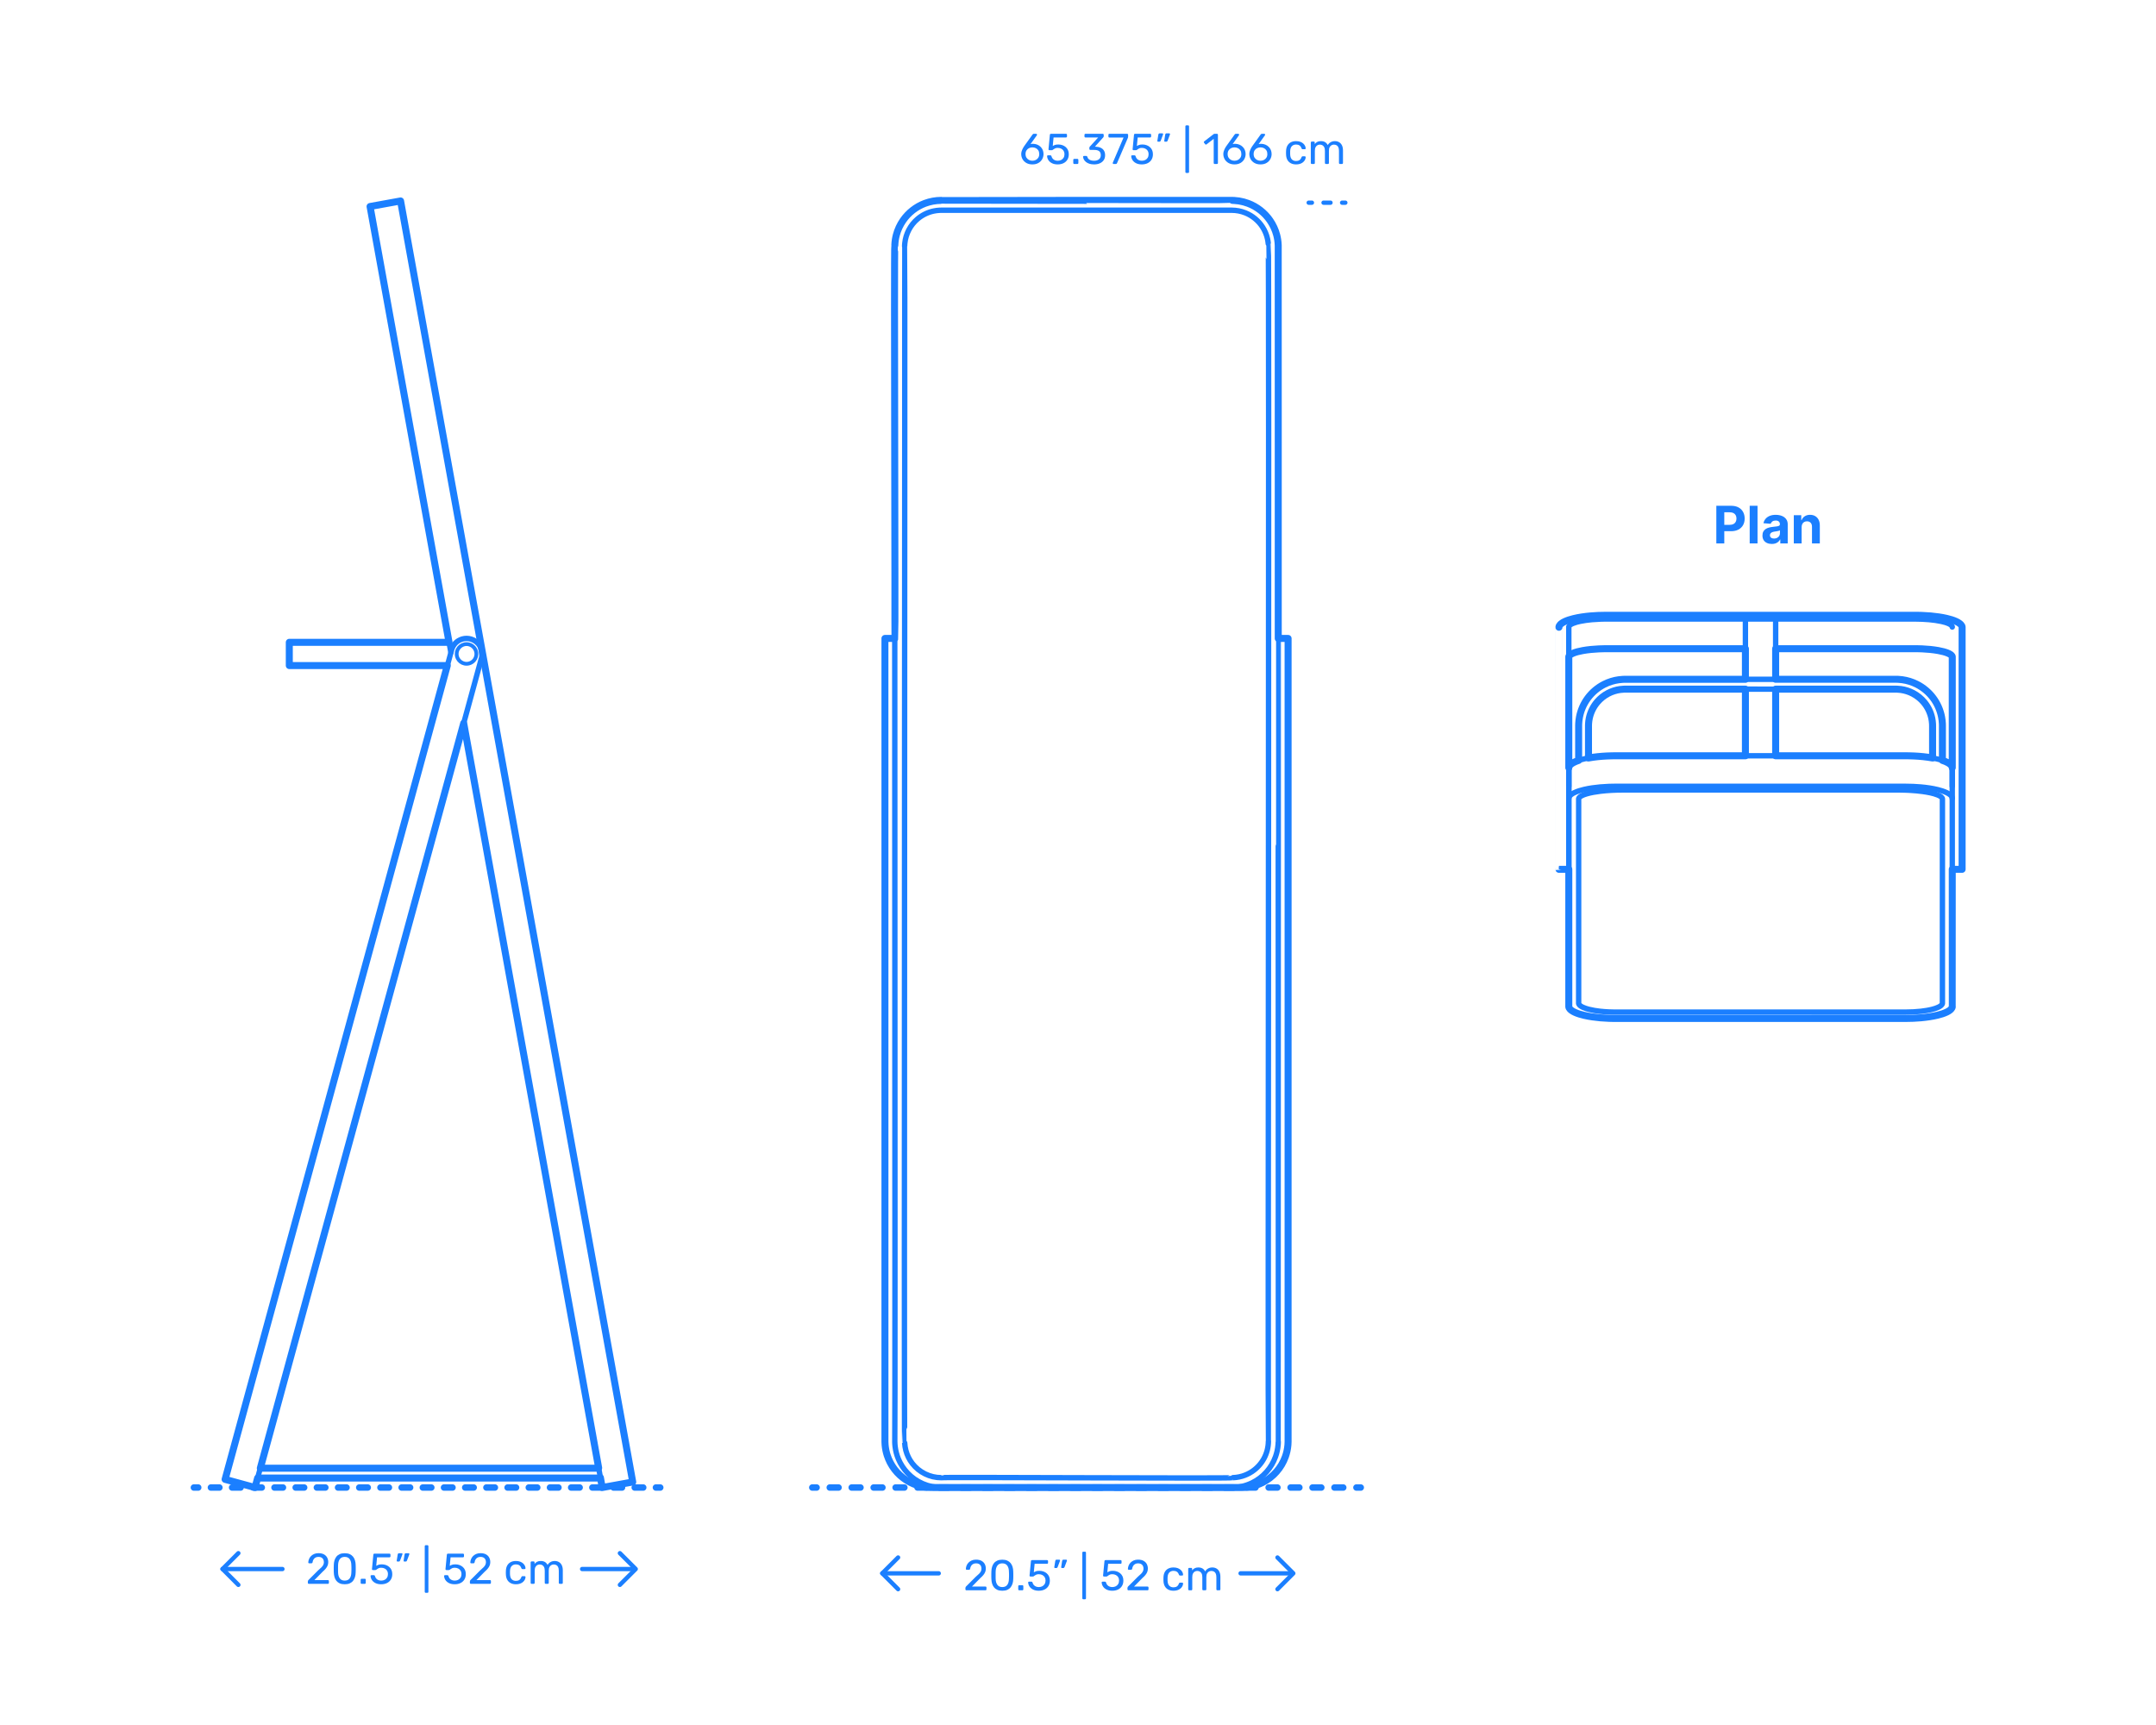 <?xml version="1.0" encoding="UTF-8"?>
<svg xmlns="http://www.w3.org/2000/svg" width="1000" height="800" version="1.1" viewBox="0 0 1000 800">
  <!-- Generator: Adobe Illustrator 29.8.1, SVG Export Plug-In . SVG Version: 2.1.1 Build 2)  -->
  <g id="FILL-BACKGROUND">
    <rect width="1000" height="800" fill="#fff"/>
  </g>
  <g id="N-DIMENSIONS">
    <g>
      <g>
        <g id="MTEXT">
          <g>
            <path d="M478.867,76.249c-1.107,0-2.047-.223-2.82-.67-.773-.446-1.363-1.033-1.77-1.76-.407-.727-.61-1.517-.61-2.37,0-.4.05-.783.149-1.15.101-.367.227-.713.381-1.04.152-.327.307-.62.46-.88.153-.26.29-.47.409-.63l3.801-5.3c.066-.066.146-.15.24-.25.093-.1.232-.15.42-.15h1.06c.12,0,.217.043.29.13.073.087.109.19.109.31,0,.054-.006.104-.02.15-.014.047-.033.083-.06.11l-2.921,4.08c.16-.053.344-.09.551-.11s.402-.03.59-.03c.733.013,1.4.147,2,.4.6.253,1.116.597,1.55,1.03.433.434.763.934.989,1.5.227.567.34,1.17.34,1.81,0,.84-.199,1.627-.6,2.36s-.982,1.327-1.75,1.78c-.766.454-1.696.68-2.789.68ZM478.848,74.549c.56,0,1.08-.12,1.56-.36.479-.24.87-.59,1.17-1.05s.449-1.023.449-1.69c0-.68-.146-1.25-.44-1.71-.293-.46-.682-.807-1.169-1.04-.487-.233-1.01-.35-1.569-.35s-1.08.117-1.561.35c-.48.233-.87.58-1.17,1.04-.301.46-.45,1.03-.45,1.71,0,.667.149,1.23.45,1.69.3.46.689.81,1.17,1.05.48.24,1,.36,1.561.36Z" fill="#1b7fff"/>
            <path d="M490.606,76.249c-1.054,0-1.943-.184-2.67-.55s-1.28-.843-1.66-1.43c-.38-.587-.583-1.207-.61-1.86-.013-.12.021-.213.101-.28.08-.066.181-.1.3-.1h1.08c.12,0,.227.027.32.08.093.053.166.167.22.34.134.494.351.897.649,1.21.301.313.647.54,1.041.68.393.14.803.21,1.229.21.573,0,1.097-.117,1.57-.35.474-.233.85-.58,1.13-1.04.279-.46.42-1.017.42-1.67,0-.6-.137-1.117-.41-1.55s-.646-.767-1.119-1c-.475-.233-1.004-.35-1.591-.35-.44,0-.8.053-1.08.16-.28.106-.517.233-.71.38-.193.147-.367.273-.52.38-.154.107-.324.16-.51.16h-1.041c-.119,0-.227-.043-.319-.13-.094-.087-.134-.19-.12-.31l.641-6.68c.013-.16.062-.283.149-.37.087-.086.203-.13.351-.13h6.979c.133,0,.243.043.33.13.087.087.13.197.13.33v.78c0,.146-.043.26-.13.34s-.197.12-.33.12h-5.761l-.379,3.94c.186-.12.486-.263.899-.43.413-.167.979-.25,1.7-.25.652,0,1.27.1,1.85.3.58.2,1.097.494,1.551.88.453.387.807.857,1.06,1.41.253.554.38,1.19.38,1.91,0,1.014-.224,1.874-.67,2.58-.447.707-1.054,1.243-1.82,1.61s-1.643.55-2.63.55Z" fill="#1b7fff"/>
            <path d="M498.267,76.049c-.134,0-.243-.043-.329-.13-.088-.087-.131-.197-.131-.33v-1.44c0-.133.043-.243.131-.33.086-.086.195-.13.329-.13h1.44c.133,0,.242.043.33.13.086.087.13.197.13.33v1.44c0,.133-.044.243-.13.33-.088.087-.197.13-.33.13h-1.44Z" fill="#1b7fff"/>
            <path d="M507.467,76.249c-.84,0-1.574-.104-2.201-.31-.626-.207-1.152-.483-1.579-.83s-.75-.727-.97-1.14c-.221-.413-.338-.84-.351-1.28,0-.12.04-.213.12-.28.08-.066.18-.1.3-.1h.979c.121,0,.227.027.32.08.094.054.174.167.24.34.133.48.363.853.689,1.12.327.267.707.45,1.141.55s.87.15,1.311.15c.92,0,1.666-.22,2.24-.66.572-.44.859-1.086.859-1.94,0-.867-.26-1.486-.78-1.86-.521-.373-1.239-.56-2.159-.56h-1.9c-.134,0-.244-.04-.33-.12-.087-.08-.131-.193-.131-.34v-.54c0-.12.023-.223.07-.31.047-.086.098-.163.15-.23l3.88-4.24h-5.899c-.134,0-.244-.04-.33-.12-.088-.08-.131-.193-.131-.34v-.76c0-.146.043-.263.131-.35.086-.086.196-.13.33-.13h7.979c.146,0,.263.043.351.13.086.087.129.204.129.35v.72c0,.093-.023.177-.069.25-.047.073-.097.143-.149.21l-3.861,4.3.32.02c.881.027,1.65.187,2.311.48.66.293,1.173.73,1.539,1.31.367.58.551,1.31.551,2.19,0,.894-.221,1.657-.66,2.29s-1.047,1.117-1.82,1.45c-.773.333-1.646.5-2.619.5Z" fill="#1b7fff"/>
            <path d="M516.506,76.049c-.119,0-.217-.043-.289-.13-.074-.087-.11-.19-.11-.31,0-.04.013-.1.04-.18l4.98-11.64h-6.561c-.133,0-.244-.043-.33-.13-.087-.086-.13-.196-.13-.33v-.8c0-.146.043-.263.13-.35.086-.086.197-.13.33-.13h8.2c.146,0,.263.043.35.13.087.087.13.204.13.35v.74c0,.173-.014.313-.039.42-.027.107-.067.227-.121.36l-4.939,11.5c-.04.107-.104.217-.189.33-.088.113-.211.17-.371.17h-1.08Z" fill="#1b7fff"/>
            <path d="M529.626,76.249c-1.054,0-1.943-.184-2.67-.55s-1.28-.843-1.66-1.43c-.38-.587-.583-1.207-.61-1.86-.013-.12.021-.213.101-.28.08-.066.181-.1.3-.1h1.08c.12,0,.227.027.32.08.093.053.166.167.22.34.134.494.351.897.649,1.21.301.313.647.54,1.041.68.393.14.803.21,1.229.21.573,0,1.097-.117,1.569-.35.474-.233.85-.58,1.131-1.04.279-.46.42-1.017.42-1.67,0-.6-.137-1.117-.41-1.55s-.646-.767-1.12-1-1.003-.35-1.59-.35c-.44,0-.8.053-1.08.16-.28.106-.517.233-.71.38-.193.147-.367.273-.52.38-.154.107-.324.16-.51.16h-1.041c-.119,0-.227-.043-.319-.13-.094-.087-.134-.19-.12-.31l.641-6.68c.013-.16.062-.283.149-.37.087-.086.203-.13.351-.13h6.979c.133,0,.244.043.33.13.087.087.131.197.131.33v.78c0,.146-.044.26-.131.34-.086.08-.197.12-.33.12h-5.76l-.379,3.94c.186-.12.486-.263.899-.43.413-.167.979-.25,1.7-.25.652,0,1.27.1,1.85.3.58.2,1.096.494,1.55.88.453.387.807.857,1.06,1.41.254.554.381,1.19.381,1.91,0,1.014-.225,1.874-.67,2.58-.447.707-1.055,1.243-1.82,1.61-.768.367-1.644.55-2.63.55Z" fill="#1b7fff"/>
            <path d="M537.125,65.709c-.106,0-.189-.04-.25-.12-.06-.08-.083-.18-.069-.3l.46-2.86c.026-.16.083-.296.17-.41.086-.113.217-.17.391-.17h1.34c.093,0,.17.037.229.11s.09.15.09.23c0,.107-.026.213-.079.32l-1.041,2.74c-.053.133-.123.243-.209.33-.088.087-.218.13-.391.13h-.641ZM540.326,65.709c-.121,0-.207-.04-.261-.12s-.073-.18-.06-.3l.439-2.86c.027-.16.084-.296.17-.41.087-.113.224-.17.41-.17h1.32c.106,0,.189.037.25.11s.09.15.09.23c0,.107-.027.213-.08.32l-1.04,2.74c-.054.133-.124.243-.21.33-.087.087-.217.13-.391.13h-.639Z" fill="#1b7fff"/>
            <path d="M550.266,80.209c-.134,0-.244-.043-.33-.13-.088-.086-.131-.197-.131-.33v-21.16c0-.133.043-.243.131-.33.086-.086.196-.13.33-.13h.779c.133,0,.243.043.33.13.087.087.131.197.131.33v21.16c0,.133-.044.243-.131.33-.087.087-.197.13-.33.13h-.779Z" fill="#1b7fff"/>
            <path d="M563.404,76.049c-.133,0-.243-.043-.33-.13-.086-.087-.129-.197-.129-.33v-11.2l-3.32,2.56c-.107.08-.221.114-.34.1-.121-.013-.221-.073-.301-.18l-.52-.66c-.08-.12-.109-.24-.09-.36.02-.12.083-.22.189-.3l4.36-3.36c.093-.067.181-.107.26-.12.08-.013.167-.02.261-.02h1.02c.133,0,.24.043.32.13.08.087.119.197.119.33v13.08c0,.133-.039.243-.119.33s-.188.13-.32.13h-1.061Z" fill="#1b7fff"/>
            <path d="M572.605,76.249c-1.107,0-2.047-.223-2.82-.67-.773-.446-1.363-1.033-1.771-1.76-.407-.727-.61-1.517-.61-2.37,0-.4.051-.783.15-1.15s.227-.713.381-1.04c.152-.327.306-.62.459-.88.153-.26.291-.47.41-.63l3.801-5.3c.066-.066.146-.15.239-.25s.233-.15.42-.15h1.06c.121,0,.217.043.291.13.072.087.109.19.109.31,0,.054-.007.104-.02.15-.014.047-.033.083-.061.11l-2.92,4.08c.16-.053.344-.09.551-.11.206-.02.402-.03.59-.03.732.013,1.399.147,2,.4.6.253,1.116.597,1.55,1.03.433.434.763.934.989,1.5.227.567.34,1.17.34,1.81,0,.84-.199,1.627-.6,2.36s-.982,1.327-1.75,1.78c-.767.454-1.697.68-2.789.68ZM572.585,74.549c.56,0,1.08-.12,1.56-.36s.87-.59,1.17-1.05c.301-.46.45-1.023.45-1.69,0-.68-.146-1.25-.44-1.71-.293-.46-.683-.807-1.17-1.04-.486-.233-1.01-.35-1.569-.35s-1.08.117-1.56.35c-.48.233-.871.58-1.17,1.04-.301.46-.451,1.03-.451,1.71,0,.667.15,1.23.451,1.69.299.46.689.81,1.17,1.05s1,.36,1.56.36Z" fill="#1b7fff"/>
            <path d="M584.664,76.249c-1.106,0-2.047-.223-2.82-.67-.773-.446-1.363-1.033-1.77-1.76-.406-.727-.609-1.517-.609-2.37,0-.4.049-.783.149-1.15s.227-.713.38-1.04c.153-.327.307-.62.461-.88.152-.26.289-.47.409-.63l3.8-5.3c.066-.066.146-.15.24-.25s.233-.15.42-.15h1.061c.119,0,.217.043.289.13.074.087.11.19.11.31,0,.054-.007.104-.021.15-.013.047-.033.083-.059.11l-2.921,4.08c.16-.053.343-.09.55-.11s.403-.03.59-.03c.734.013,1.4.147,2,.4.601.253,1.117.597,1.551,1.03.434.434.763.934.99,1.5.227.567.34,1.17.34,1.81,0,.84-.2,1.627-.6,2.36-.4.733-.984,1.327-1.75,1.78-.768.454-1.697.68-2.791.68ZM584.645,74.549c.561,0,1.08-.12,1.561-.36.479-.24.869-.59,1.17-1.05.299-.46.449-1.023.449-1.69,0-.68-.146-1.25-.439-1.71-.294-.46-.684-.807-1.17-1.04-.487-.233-1.01-.35-1.57-.35s-1.08.117-1.561.35c-.479.233-.869.58-1.17,1.04-.3.46-.449,1.03-.449,1.71,0,.667.149,1.23.449,1.69.301.46.69.81,1.17,1.05.48.24,1,.36,1.561.36Z" fill="#1b7fff"/>
            <path d="M601.145,76.249c-.947,0-1.764-.184-2.451-.55-.687-.367-1.217-.893-1.59-1.58-.373-.687-.573-1.51-.6-2.47-.014-.2-.02-.467-.02-.8s.006-.6.02-.8c.026-.96.227-1.783.6-2.47.373-.687.903-1.213,1.59-1.58.688-.367,1.504-.55,2.451-.55.772,0,1.436.107,1.989.32s1.011.487,1.37.82c.359.333.63.693.811,1.08.18.387.275.753.289,1.1.014.133-.026.24-.119.32-.094.08-.207.12-.34.12h-.961c-.133,0-.233-.03-.3-.09-.067-.06-.134-.163-.2-.31-.24-.653-.566-1.113-.979-1.38-.413-.267-.927-.4-1.54-.4-.801,0-1.45.247-1.95.74s-.771,1.287-.81,2.38c-.014.48-.014.947,0,1.4.039,1.107.31,1.903.81,2.39s1.149.73,1.95.73c.613,0,1.127-.133,1.54-.4s.739-.727.979-1.38c.066-.146.133-.25.2-.31.066-.06.167-.09.3-.09h.961c.133,0,.246.04.34.12.093.08.133.187.119.32-.014.28-.073.567-.18.86-.107.293-.277.59-.51.89-.233.3-.523.567-.87.8s-.764.42-1.25.56c-.487.14-1.037.21-1.649.21Z" fill="#1b7fff"/>
            <path d="M608.443,76.049c-.133,0-.242-.043-.33-.13-.086-.087-.129-.197-.129-.33v-9.48c0-.133.043-.243.129-.33.088-.086.197-.13.33-.13h.9c.133,0,.243.043.33.13.086.087.13.197.13.33v.7c.307-.413.693-.743,1.16-.99.467-.247,1.026-.37,1.681-.37,1.506-.013,2.572.6,3.199,1.84.307-.56.754-1.007,1.34-1.34.587-.333,1.254-.5,2-.5.693,0,1.323.16,1.891.48.566.32,1.013.804,1.34,1.45.326.647.49,1.457.49,2.43v5.78c0,.133-.044.243-.131.33-.086.087-.196.13-.33.13h-.939c-.133,0-.244-.043-.33-.13-.087-.087-.13-.197-.13-.33v-5.6c0-.747-.106-1.333-.319-1.76-.215-.427-.5-.727-.861-.9-.359-.173-.753-.26-1.18-.26-.347,0-.699.087-1.06.26-.36.174-.657.474-.89.9-.234.427-.351,1.013-.351,1.76v5.6c0,.133-.044.243-.13.33-.087.087-.197.13-.33.13h-.939c-.134,0-.244-.043-.33-.13-.088-.087-.131-.197-.131-.33v-5.6c0-.747-.113-1.333-.34-1.76s-.52-.727-.88-.9c-.36-.173-.739-.26-1.14-.26-.348,0-.7.087-1.061.26-.359.174-.656.474-.89.9s-.351,1.007-.351,1.74v5.62c0,.133-.043.243-.129.33-.088.087-.197.13-.33.13h-.961Z" fill="#1b7fff"/>
          </g>
        </g>
        <g>
          <line x1="624" y1="94" x2="622.5" y2="94" fill="none" stroke="#1b7fff" stroke-linecap="round" stroke-linejoin="round" stroke-width="2"/>
          <line x1="617.115" y1="94" x2="611.192" y2="94" fill="none" stroke="#1b7fff" stroke-dasharray="3.231 5.385" stroke-linecap="round" stroke-linejoin="round" stroke-width="2"/>
          <line x1="608.5" y1="94" x2="607" y2="94" fill="none" stroke="#1b7fff" stroke-linecap="round" stroke-linejoin="round" stroke-width="2"/>
        </g>
      </g>
      <g id="MTEXT1" data-name="MTEXT">
        <g>
          <path d="M796.072,252.018v-17.454h6.886c1.324,0,2.452.251,3.384.754s1.644,1.199,2.135,2.088c.491.89.737,1.914.737,3.073s-.25,2.182-.75,3.067c-.5.887-1.223,1.577-2.169,2.071s-2.09.741-3.431.741h-4.389v-2.957h3.792c.711,0,1.297-.124,1.761-.371.463-.247.81-.591,1.039-1.031.23-.439.346-.947.346-1.521,0-.58-.115-1.087-.346-1.521-.229-.435-.578-.772-1.044-1.015-.466-.241-1.057-.362-1.772-.362h-2.488v14.438h-3.69Z" fill="#1b7fff"/>
          <path d="M815.18,234.563v17.454h-3.631v-17.454h3.631Z" fill="#1b7fff"/>
          <path d="M821.81,252.265c-.835,0-1.579-.146-2.232-.438-.653-.293-1.169-.728-1.547-1.304-.378-.577-.566-1.297-.566-2.161,0-.727.133-1.338.4-1.832.267-.494.631-.892,1.091-1.193.46-.301.984-.528,1.572-.682s1.206-.262,1.854-.324c.762-.079,1.375-.154,1.841-.226s.804-.178,1.015-.319c.21-.143.315-.353.315-.631v-.051c0-.54-.169-.958-.508-1.253-.338-.296-.816-.443-1.436-.443-.653,0-1.174.144-1.56.431-.387.286-.643.646-.768,1.078l-3.357-.273c.17-.795.506-1.484,1.006-2.066s1.146-1.031,1.938-1.347,1.712-.473,2.757-.473c.728,0,1.425.085,2.093.255.667.171,1.262.436,1.781.793.52.358.931.817,1.231,1.377s.452,1.229.452,2.007v8.829h-3.443v-1.815h-.103c-.21.409-.491.769-.844,1.078-.353.311-.775.552-1.27.725-.495.174-1.065.26-1.714.26ZM822.85,249.76c.534,0,1.006-.107,1.415-.32s.729-.501.963-.865c.233-.363.35-.775.35-1.235v-1.39c-.114.074-.269.141-.465.201-.195.06-.416.113-.66.161-.244.049-.489.091-.733.128s-.466.07-.664.099c-.427.062-.799.161-1.117.298s-.565.319-.741.55-.264.516-.264.856c0,.494.18.871.541,1.129.36.259.819.389,1.376.389Z" fill="#1b7fff"/>
          <path d="M835.634,244.449v7.568h-3.631v-13.091h3.46v2.31h.153c.29-.761.775-1.364,1.458-1.811.682-.446,1.508-.669,2.479-.669.909,0,1.702.198,2.378.597.676.397,1.202.964,1.577,1.7.375.735.562,1.612.562,2.629v8.335h-3.631v-7.688c.006-.801-.199-1.428-.613-1.879-.415-.452-.986-.678-1.714-.678-.488,0-.919.105-1.291.315s-.662.516-.869.916-.314.882-.319,1.444Z" fill="#1b7fff"/>
        </g>
      </g>
      <g>
        <g id="POLYLINE">
          <polyline points="287.519 720.315 294.867 727.663 287.519 735.011" fill="none" stroke="#1b7fff" stroke-linecap="round" stroke-linejoin="round" stroke-width="2"/>
        </g>
        <g id="POLYLINE1" data-name="POLYLINE">
          <polyline points="110.56 720.315 103.213 727.663 110.56 735.011" fill="none" stroke="#1b7fff" stroke-linecap="round" stroke-linejoin="round" stroke-width="2"/>
        </g>
        <g id="MTEXT2" data-name="MTEXT">
          <g>
            <path d="M143.245,734.533c-.133,0-.243-.043-.33-.13s-.13-.197-.13-.33v-.64c0-.12.033-.253.101-.4.066-.146.199-.307.399-.48l4.24-4.24c.68-.573,1.217-1.063,1.61-1.47.393-.407.673-.796.84-1.17.166-.373.25-.76.25-1.16,0-.76-.214-1.363-.641-1.81-.427-.446-1.06-.67-1.899-.67-.533,0-.993.11-1.38.33-.387.22-.69.52-.91.9s-.363.81-.43,1.29c-.027.173-.098.293-.21.36-.114.067-.218.1-.311.1h-1.04c-.12,0-.22-.037-.3-.11s-.12-.163-.12-.27c.014-.507.12-1.017.32-1.53.2-.513.496-.977.89-1.39s.88-.75,1.46-1.01c.58-.26,1.257-.39,2.03-.39,1.053,0,1.916.19,2.59.57.673.38,1.17.883,1.49,1.51.319.627.479,1.313.479,2.06,0,.587-.1,1.124-.3,1.61-.2.487-.49.96-.87,1.42s-.85.93-1.41,1.41l-3.84,3.9h6.24c.146,0,.263.04.35.12s.131.193.131.34v.82c0,.133-.044.243-.131.33s-.203.13-.35.13h-8.82Z" fill="#1b7fff"/>
            <path d="M159.885,734.733c-.92,0-1.697-.144-2.33-.43s-1.149-.683-1.55-1.19c-.399-.507-.689-1.086-.87-1.74-.18-.653-.283-1.346-.31-2.08-.014-.36-.023-.74-.03-1.14s-.007-.803,0-1.21.017-.797.03-1.17c.013-.733.116-1.43.31-2.09.193-.66.487-1.24.881-1.74.393-.5.909-.893,1.549-1.18.641-.287,1.413-.43,2.32-.43.92,0,1.696.144,2.33.43.633.287,1.149.68,1.55,1.18s.696,1.08.89,1.74c.193.66.297,1.357.311,2.09.013.373.023.763.03,1.17.006.407.006.81,0,1.21-.007.4-.018.78-.03,1.14-.014.734-.117,1.427-.311,2.08-.193.654-.486,1.233-.88,1.74s-.906.903-1.54,1.19c-.633.287-1.417.43-2.35.43ZM159.885,733.033c1.04,0,1.81-.343,2.31-1.03.5-.687.757-1.624.771-2.81.026-.387.04-.763.04-1.13v-1.1c0-.367-.014-.73-.04-1.09-.014-1.16-.271-2.09-.771-2.79-.5-.7-1.27-1.05-2.31-1.05-1.027,0-1.79.35-2.29,1.05-.5.7-.763,1.63-.79,2.79,0,.36-.003.724-.01,1.09s-.007.733,0,1.1c.007.367.01.744.01,1.13.027,1.187.293,2.123.8,2.81.507.687,1.267,1.03,2.28,1.03Z" fill="#1b7fff"/>
            <path d="M167.744,734.533c-.133,0-.243-.043-.329-.13-.087-.087-.131-.197-.131-.33v-1.44c0-.133.044-.243.131-.33.086-.086.196-.13.329-.13h1.44c.133,0,.243.043.33.13.087.087.13.197.13.33v1.44c0,.133-.043.243-.13.33s-.197.13-.33.13h-1.44Z" fill="#1b7fff"/>
            <path d="M176.824,734.733c-1.053,0-1.943-.184-2.67-.55s-1.279-.843-1.66-1.43c-.38-.587-.583-1.207-.609-1.86-.014-.12.02-.213.1-.28.08-.066.181-.1.3-.1h1.08c.12,0,.227.027.32.08.093.053.167.167.22.34.134.494.351.897.65,1.21.3.313.646.54,1.04.68.393.14.803.21,1.229.21.573,0,1.097-.117,1.57-.35.474-.233.85-.58,1.13-1.04s.42-1.017.42-1.67c0-.6-.137-1.117-.41-1.55s-.646-.767-1.119-1c-.474-.233-1.004-.35-1.591-.35-.439,0-.8.053-1.08.16-.279.106-.517.233-.71.38-.193.147-.366.273-.52.38-.153.107-.323.16-.51.16h-1.04c-.12,0-.228-.043-.32-.13-.094-.087-.134-.19-.12-.31l.641-6.68c.013-.16.062-.283.149-.37.087-.086.203-.13.351-.13h6.979c.133,0,.243.043.33.13.087.087.13.197.13.33v.78c0,.146-.043.26-.13.34s-.197.12-.33.12h-5.76l-.38,3.94c.187-.12.486-.263.899-.43.413-.167.98-.25,1.7-.25.653,0,1.271.1,1.851.3.579.2,1.096.494,1.55.88.453.387.807.857,1.06,1.41.253.554.38,1.19.38,1.91,0,1.014-.224,1.874-.67,2.58-.446.707-1.054,1.243-1.819,1.61-.768.367-1.644.55-2.631.55Z" fill="#1b7fff"/>
            <path d="M184.324,724.193c-.106,0-.189-.04-.25-.12-.06-.08-.083-.18-.069-.3l.46-2.86c.026-.16.083-.296.17-.41.086-.113.216-.17.39-.17h1.34c.094,0,.17.037.23.11.06.073.09.15.09.23,0,.107-.027.213-.08.32l-1.04,2.74c-.054.133-.123.243-.21.33-.087.087-.217.13-.39.13h-.641ZM187.524,724.193c-.12,0-.207-.04-.26-.12-.054-.08-.073-.18-.061-.3l.44-2.86c.026-.16.083-.296.17-.41s.224-.17.41-.17h1.32c.106,0,.189.037.25.11.06.073.09.15.09.23,0,.107-.027.213-.08.32l-1.04,2.74c-.054.133-.124.243-.21.33-.087.087-.217.13-.391.13h-.64Z" fill="#1b7fff"/>
            <path d="M197.464,738.693c-.133,0-.243-.043-.33-.13-.087-.086-.13-.197-.13-.33v-21.16c0-.133.043-.243.13-.33.087-.086.197-.13.33-.13h.78c.133,0,.243.043.33.13.087.087.13.197.13.33v21.16c0,.133-.043.243-.13.33-.087.087-.197.13-.33.13h-.78Z" fill="#1b7fff"/>
            <path d="M210.923,734.733c-1.053,0-1.943-.184-2.67-.55s-1.279-.843-1.66-1.43c-.38-.587-.583-1.207-.609-1.86-.014-.12.02-.213.1-.28.08-.066.181-.1.3-.1h1.08c.12,0,.227.027.32.08.093.053.167.167.22.34.134.494.351.897.65,1.21.3.313.646.54,1.04.68.393.14.803.21,1.229.21.573,0,1.097-.117,1.57-.35.474-.233.85-.58,1.13-1.04s.42-1.017.42-1.67c0-.6-.137-1.117-.41-1.55s-.646-.767-1.119-1c-.474-.233-1.004-.35-1.591-.35-.439,0-.8.053-1.08.16-.279.106-.517.233-.71.38-.193.147-.366.273-.52.38-.153.107-.323.16-.51.16h-1.04c-.12,0-.228-.043-.32-.13-.094-.087-.134-.19-.12-.31l.641-6.68c.013-.16.062-.283.149-.37.087-.086.203-.13.351-.13h6.979c.133,0,.243.043.33.13.087.087.13.197.13.33v.78c0,.146-.043.26-.13.34s-.197.12-.33.12h-5.76l-.38,3.94c.187-.12.486-.263.899-.43.413-.167.98-.25,1.7-.25.653,0,1.271.1,1.851.3.579.2,1.096.494,1.55.88.453.387.807.857,1.06,1.41.253.554.38,1.19.38,1.91,0,1.014-.224,1.874-.67,2.58-.446.707-1.054,1.243-1.819,1.61-.768.367-1.644.55-2.631.55Z" fill="#1b7fff"/>
            <path d="M218.403,734.533c-.134,0-.243-.043-.33-.13s-.13-.197-.13-.33v-.64c0-.12.033-.253.1-.4.066-.146.2-.307.4-.48l4.24-4.24c.68-.573,1.216-1.063,1.609-1.47s.673-.796.84-1.17c.167-.373.25-.76.25-1.16,0-.76-.213-1.363-.64-1.81-.427-.446-1.06-.67-1.9-.67-.533,0-.993.11-1.38.33-.387.22-.689.52-.91.9-.22.38-.363.81-.43,1.29-.026.173-.097.293-.21.36-.113.067-.217.1-.31.1h-1.04c-.12,0-.221-.037-.301-.11-.079-.073-.119-.163-.119-.27.013-.507.119-1.017.319-1.53.2-.513.497-.977.891-1.39.393-.413.88-.75,1.46-1.01.58-.26,1.256-.39,2.029-.39,1.054,0,1.917.19,2.591.57.673.38,1.17.883,1.489,1.51.32.627.48,1.313.48,2.06,0,.587-.101,1.124-.3,1.61-.2.487-.49.96-.87,1.42s-.851.93-1.41,1.41l-3.84,3.9h6.239c.147,0,.264.04.351.12s.13.193.13.34v.82c0,.133-.043.243-.13.33s-.203.13-.351.13h-8.819Z" fill="#1b7fff"/>
            <path d="M239.283,734.733c-.947,0-1.764-.184-2.45-.55-.688-.367-1.217-.893-1.59-1.58-.374-.687-.574-1.51-.601-2.47-.014-.2-.02-.467-.02-.8s.006-.6.02-.8c.026-.96.227-1.783.601-2.47.373-.687.902-1.213,1.59-1.58.687-.367,1.503-.55,2.45-.55.772,0,1.437.107,1.989.32.554.213,1.011.487,1.37.82.36.333.63.693.811,1.08.18.387.276.753.29,1.1.013.133-.027.24-.12.32-.094.08-.207.12-.34.12h-.96c-.134,0-.234-.03-.301-.09s-.133-.163-.199-.31c-.24-.653-.567-1.113-.98-1.38-.413-.267-.927-.4-1.54-.4-.8,0-1.45.247-1.95.74s-.77,1.287-.81,2.38c-.014.48-.014.947,0,1.4.04,1.107.31,1.903.81,2.39s1.15.73,1.95.73c.613,0,1.127-.133,1.54-.4s.74-.727.98-1.38c.066-.146.133-.25.199-.31.066-.06.167-.09.301-.09h.96c.133,0,.246.04.34.12.093.08.133.187.12.32-.014.28-.074.567-.181.86-.106.293-.276.59-.51.89-.233.3-.523.567-.87.8s-.764.42-1.25.56c-.486.14-1.037.21-1.649.21Z" fill="#1b7fff"/>
            <path d="M246.583,734.533c-.134,0-.243-.043-.33-.13s-.13-.197-.13-.33v-9.48c0-.133.043-.243.13-.33.087-.086.196-.13.33-.13h.899c.134,0,.243.043.33.13.087.087.13.197.13.33v.7c.307-.413.693-.743,1.16-.99.467-.247,1.026-.37,1.681-.37,1.506-.013,2.572.6,3.199,1.84.307-.56.753-1.007,1.34-1.34.587-.333,1.253-.5,2-.5.693,0,1.323.16,1.89.48.567.32,1.014.804,1.341,1.45.326.647.489,1.457.489,2.43v5.78c0,.133-.043.243-.13.33s-.196.13-.33.13h-.939c-.134,0-.244-.043-.33-.13-.087-.087-.13-.197-.13-.33v-5.6c0-.747-.107-1.333-.32-1.76-.214-.427-.5-.727-.86-.9-.359-.173-.753-.26-1.18-.26-.347,0-.7.087-1.06.26-.36.174-.657.474-.891.9s-.35,1.013-.35,1.76v5.6c0,.133-.044.243-.13.33-.087.087-.196.13-.33.13h-.939c-.134,0-.244-.043-.33-.13-.087-.087-.13-.197-.13-.33v-5.6c0-.747-.113-1.333-.34-1.76-.228-.427-.521-.727-.881-.9-.359-.173-.739-.26-1.14-.26-.347,0-.7.087-1.06.26-.36.174-.657.474-.891.9s-.35,1.007-.35,1.74v5.62c0,.133-.044.243-.13.33-.087.087-.197.13-.33.13h-.96Z" fill="#1b7fff"/>
          </g>
        </g>
        <g id="POLYLINE2" data-name="POLYLINE">
          <line x1="293.867" y1="727.663" x2="270" y2="727.663" fill="none" stroke="#1b7fff" stroke-linecap="round" stroke-linejoin="round" stroke-width="2"/>
        </g>
        <g id="POLYLINE3" data-name="POLYLINE">
          <line x1="131" y1="727.663" x2="103.213" y2="727.663" fill="none" stroke="#1b7fff" stroke-linecap="round" stroke-linejoin="round" stroke-width="2"/>
        </g>
      </g>
      <g>
        <g id="POLYLINE4" data-name="POLYLINE">
          <polyline points="592.519 722.315 599.867 729.663 592.519 737.011" fill="none" stroke="#1b7fff" stroke-linecap="round" stroke-linejoin="round" stroke-width="2"/>
        </g>
        <g id="POLYLINE5" data-name="POLYLINE">
          <polyline points="416.56 722.315 409.213 729.663 416.56 737.011" fill="none" stroke="#1b7fff" stroke-linecap="round" stroke-linejoin="round" stroke-width="2"/>
        </g>
        <g id="MTEXT3" data-name="MTEXT">
          <g>
            <path d="M448.245,737.533c-.134,0-.243-.043-.33-.13s-.13-.197-.13-.33v-.64c0-.12.033-.253.1-.4.066-.146.2-.307.4-.48l4.24-4.24c.68-.573,1.216-1.063,1.609-1.47s.673-.796.84-1.17c.167-.373.25-.76.25-1.16,0-.76-.213-1.363-.64-1.81-.427-.446-1.06-.67-1.9-.67-.533,0-.993.11-1.38.33-.387.22-.689.52-.91.9-.22.38-.363.81-.43,1.29-.026.173-.097.293-.21.36-.113.067-.217.1-.31.1h-1.04c-.12,0-.221-.037-.301-.11-.079-.073-.119-.163-.119-.27.013-.507.119-1.017.319-1.53.2-.513.497-.977.891-1.39.393-.413.88-.75,1.46-1.01.58-.26,1.256-.39,2.029-.39,1.054,0,1.917.19,2.591.57.673.38,1.17.883,1.489,1.51.32.627.48,1.313.48,2.06,0,.587-.101,1.124-.3,1.61-.2.487-.49.96-.87,1.42s-.851.93-1.41,1.41l-3.84,3.9h6.239c.147,0,.264.04.351.12s.13.193.13.34v.82c0,.133-.043.243-.13.33s-.203.13-.351.13h-8.819Z" fill="#1b7fff"/>
            <path d="M464.884,737.733c-.92,0-1.696-.144-2.33-.43-.633-.287-1.149-.683-1.549-1.19-.4-.507-.69-1.086-.87-1.74-.18-.653-.283-1.346-.311-2.08-.013-.36-.023-.74-.029-1.14-.007-.4-.007-.803,0-1.21.006-.407.017-.797.029-1.17.014-.733.117-1.43.311-2.09.193-.66.486-1.24.88-1.74s.91-.893,1.55-1.18c.64-.287,1.413-.43,2.319-.43.92,0,1.697.144,2.33.43.634.287,1.15.68,1.551,1.18.399.5.696,1.08.89,1.74.193.66.297,1.357.31,2.09.014.373.023.763.03,1.17s.007.81,0,1.21-.017.78-.03,1.14c-.013.734-.116,1.427-.31,2.08-.193.654-.487,1.233-.88,1.74-.394.507-.907.903-1.54,1.19-.634.287-1.417.43-2.351.43ZM464.884,736.033c1.04,0,1.811-.343,2.311-1.03.5-.687.757-1.624.77-2.81.027-.387.04-.763.04-1.13v-1.1c0-.367-.013-.73-.04-1.09-.013-1.16-.27-2.09-.77-2.79-.5-.7-1.271-1.05-2.311-1.05-1.026,0-1.79.35-2.29,1.05-.5.7-.763,1.63-.789,2.79,0,.36-.004.724-.01,1.09-.007.367-.007.733,0,1.1.006.367.01.744.01,1.13.026,1.187.293,2.123.8,2.81.506.687,1.267,1.03,2.279,1.03Z" fill="#1b7fff"/>
            <path d="M472.744,737.533c-.134,0-.243-.043-.33-.13s-.13-.197-.13-.33v-1.44c0-.133.043-.243.13-.33.087-.086.196-.13.33-.13h1.44c.133,0,.242.043.329.13.087.087.131.197.131.33v1.44c0,.133-.044.243-.131.33s-.196.13-.329.13h-1.44Z" fill="#1b7fff"/>
            <path d="M481.824,737.733c-1.054,0-1.943-.184-2.67-.55s-1.28-.843-1.66-1.43c-.38-.587-.583-1.207-.61-1.86-.013-.12.021-.213.101-.28.08-.066.18-.1.3-.1h1.08c.12,0,.227.027.32.08.093.053.166.167.22.34.133.494.35.897.649,1.21.301.313.647.54,1.04.68.394.14.804.21,1.23.21.573,0,1.097-.117,1.57-.35.473-.233.85-.58,1.13-1.04.279-.46.42-1.017.42-1.67,0-.6-.137-1.117-.41-1.55s-.646-.767-1.12-1-1.003-.35-1.59-.35c-.44,0-.8.053-1.08.16-.28.106-.517.233-.71.38-.193.147-.367.273-.521.38-.153.107-.323.16-.51.16h-1.04c-.12,0-.227-.043-.319-.13-.094-.087-.134-.19-.12-.31l.64-6.68c.014-.16.063-.283.15-.37.086-.086.203-.13.35-.13h6.98c.133,0,.243.043.33.13.086.087.13.197.13.33v.78c0,.146-.044.26-.13.34-.087.08-.197.12-.33.12h-5.761l-.38,3.94c.187-.12.486-.263.9-.43.413-.167.979-.25,1.7-.25.652,0,1.27.1,1.85.3.58.2,1.097.494,1.55.88s.807.857,1.061,1.41c.253.554.38,1.19.38,1.91,0,1.014-.224,1.874-.67,2.58-.447.707-1.054,1.243-1.82,1.61s-1.644.55-2.63.55Z" fill="#1b7fff"/>
            <path d="M489.324,727.193c-.107,0-.19-.04-.25-.12-.061-.08-.084-.18-.07-.3l.46-2.86c.026-.16.083-.296.17-.41s.217-.17.391-.17h1.34c.093,0,.17.037.229.11.061.073.09.15.09.23,0,.107-.026.213-.079.32l-1.04,2.74c-.054.133-.124.243-.21.33-.087.087-.218.13-.391.13h-.64ZM492.524,727.193c-.12,0-.207-.04-.261-.12-.053-.08-.073-.18-.06-.3l.439-2.86c.027-.16.084-.296.171-.41.086-.113.223-.17.409-.17h1.32c.106,0,.19.037.25.11.061.073.09.15.09.23,0,.107-.026.213-.08.32l-1.04,2.74c-.053.133-.123.243-.21.33-.087.087-.217.13-.39.13h-.64Z" fill="#1b7fff"/>
            <path d="M502.464,741.693c-.134,0-.243-.043-.33-.13-.087-.086-.13-.197-.13-.33v-21.16c0-.133.043-.243.13-.33.087-.086.196-.13.33-.13h.78c.133,0,.242.043.329.13.087.087.131.197.131.33v21.16c0,.133-.044.243-.131.33-.087.087-.196.13-.329.13h-.78Z" fill="#1b7fff"/>
            <path d="M515.923,737.733c-1.054,0-1.943-.184-2.67-.55s-1.28-.843-1.66-1.43c-.38-.587-.583-1.207-.61-1.86-.013-.12.021-.213.101-.28.08-.066.18-.1.3-.1h1.08c.12,0,.227.027.32.08.093.053.166.167.22.34.133.494.35.897.649,1.21.301.313.647.54,1.04.68.394.14.804.21,1.23.21.573,0,1.097-.117,1.57-.35.473-.233.85-.58,1.13-1.04.279-.46.42-1.017.42-1.67,0-.6-.137-1.117-.41-1.55s-.646-.767-1.12-1-1.003-.35-1.59-.35c-.44,0-.8.053-1.08.16-.28.106-.517.233-.71.38-.193.147-.367.273-.521.38-.153.107-.323.16-.51.16h-1.04c-.12,0-.227-.043-.319-.13-.094-.087-.134-.19-.12-.31l.64-6.68c.014-.16.063-.283.15-.37.086-.086.203-.13.35-.13h6.98c.133,0,.243.043.33.13.086.087.13.197.13.33v.78c0,.146-.044.26-.13.34-.087.08-.197.12-.33.12h-5.761l-.38,3.94c.187-.12.486-.263.9-.43.413-.167.979-.25,1.7-.25.652,0,1.27.1,1.85.3.58.2,1.097.494,1.55.88s.807.857,1.061,1.41c.253.554.38,1.19.38,1.91,0,1.014-.224,1.874-.67,2.58-.447.707-1.054,1.243-1.82,1.61s-1.644.55-2.63.55Z" fill="#1b7fff"/>
            <path d="M523.402,737.533c-.133,0-.243-.043-.33-.13s-.13-.197-.13-.33v-.64c0-.12.033-.253.101-.4.066-.146.199-.307.399-.48l4.24-4.24c.68-.573,1.217-1.063,1.61-1.47.393-.407.673-.796.84-1.17.166-.373.25-.76.25-1.16,0-.76-.214-1.363-.641-1.81-.427-.446-1.06-.67-1.899-.67-.533,0-.993.11-1.38.33-.387.22-.69.52-.91.9s-.363.81-.43,1.29c-.027.173-.098.293-.21.36-.114.067-.218.1-.311.1h-1.04c-.12,0-.22-.037-.3-.11s-.12-.163-.12-.27c.014-.507.12-1.017.32-1.53.2-.513.496-.977.89-1.39s.88-.75,1.46-1.01c.58-.26,1.257-.39,2.03-.39,1.053,0,1.916.19,2.59.57.673.38,1.17.883,1.49,1.51.319.627.479,1.313.479,2.06,0,.587-.1,1.124-.3,1.61-.2.487-.49.96-.87,1.42s-.85.93-1.41,1.41l-3.84,3.9h6.24c.146,0,.263.04.35.12s.131.193.131.34v.82c0,.133-.044.243-.131.33s-.203.13-.35.13h-8.82Z" fill="#1b7fff"/>
            <path d="M544.282,737.733c-.947,0-1.764-.184-2.45-.55s-1.217-.893-1.59-1.58c-.373-.687-.573-1.51-.6-2.47-.014-.2-.021-.467-.021-.8s.007-.6.021-.8c.026-.96.227-1.783.6-2.47.373-.687.903-1.213,1.59-1.58s1.503-.55,2.45-.55c.773,0,1.437.107,1.99.32.553.213,1.01.487,1.37.82.359.333.63.693.81,1.08s.276.753.29,1.1c.014.133-.026.24-.12.32-.093.08-.207.12-.34.12h-.96c-.134,0-.233-.03-.3-.09-.067-.06-.134-.163-.2-.31-.24-.653-.566-1.113-.979-1.38-.414-.267-.928-.4-1.54-.4-.801,0-1.45.247-1.95.74s-.771,1.287-.811,2.38c-.013.48-.013.947,0,1.4.04,1.107.311,1.903.811,2.39s1.149.73,1.95.73c.612,0,1.126-.133,1.54-.4.413-.267.739-.727.979-1.38.066-.146.133-.25.2-.31.066-.06.166-.09.3-.09h.96c.133,0,.247.04.34.12.094.08.134.187.12.32-.014.28-.073.567-.18.86-.107.293-.277.59-.51.89-.233.3-.523.567-.87.8-.348.233-.764.42-1.25.56-.487.14-1.037.21-1.65.21Z" fill="#1b7fff"/>
            <path d="M551.582,737.533c-.133,0-.243-.043-.33-.13s-.13-.197-.13-.33v-9.48c0-.133.043-.243.13-.33.087-.086.197-.13.33-.13h.9c.133,0,.243.043.33.13.086.087.13.197.13.33v.7c.307-.413.693-.743,1.16-.99.467-.247,1.026-.37,1.68-.37,1.507-.013,2.573.6,3.2,1.84.307-.56.753-1.007,1.34-1.34.586-.333,1.253-.5,2-.5.692,0,1.322.16,1.89.48.566.32,1.013.804,1.34,1.45.326.647.49,1.457.49,2.43v5.78c0,.133-.044.243-.13.33-.087.087-.197.13-.33.13h-.94c-.133,0-.243-.043-.33-.13s-.13-.197-.13-.33v-5.6c0-.747-.106-1.333-.319-1.76-.214-.427-.5-.727-.86-.9-.36-.173-.754-.26-1.18-.26-.348,0-.7.087-1.061.26-.36.174-.657.474-.89.9-.233.427-.351,1.013-.351,1.76v5.6c0,.133-.043.243-.129.33-.087.087-.197.13-.33.13h-.94c-.133,0-.243-.043-.33-.13s-.13-.197-.13-.33v-5.6c0-.747-.113-1.333-.34-1.76s-.52-.727-.88-.9c-.36-.173-.74-.26-1.14-.26-.348,0-.7.087-1.061.26-.359.174-.656.474-.89.9s-.351,1.007-.351,1.74v5.62c0,.133-.043.243-.13.33s-.196.13-.33.13h-.96Z" fill="#1b7fff"/>
          </g>
        </g>
        <g id="POLYLINE6" data-name="POLYLINE">
          <line x1="598.867" y1="729.663" x2="575.406" y2="729.663" fill="none" stroke="#1b7fff" stroke-linecap="round" stroke-linejoin="round" stroke-width="2"/>
        </g>
        <g id="POLYLINE7" data-name="POLYLINE">
          <line x1="435.406" y1="729.663" x2="409.213" y2="729.663" fill="none" stroke="#1b7fff" stroke-linecap="round" stroke-linejoin="round" stroke-width="2"/>
        </g>
      </g>
    </g>
  </g>
  <g id="_x32_D_x24_AG-DIAGRAM">
    <g id="POLYLINE8" data-name="POLYLINE">
      <g>
        <line x1="376.757" y1="689.868" x2="378.757" y2="689.868" fill="none" stroke="#1b7fff" stroke-linecap="round" stroke-linejoin="round" stroke-width="3"/>
        <line x1="384.864" y1="689.868" x2="626.089" y2="689.868" fill="none" stroke="#1b7fff" stroke-dasharray="4.071 6.107" stroke-linecap="round" stroke-linejoin="round" stroke-width="3"/>
        <line x1="629.143" y1="689.868" x2="631.143" y2="689.868" fill="none" stroke="#1b7fff" stroke-linecap="round" stroke-linejoin="round" stroke-width="3"/>
      </g>
    </g>
    <g id="POLYLINE9" data-name="POLYLINE">
      <g>
        <line x1="89.931" y1="689.868" x2="91.931" y2="689.868" fill="none" stroke="#1b7fff" stroke-linecap="round" stroke-linejoin="round" stroke-width="3"/>
        <line x1="97.828" y1="689.868" x2="301.287" y2="689.868" fill="none" stroke="#1b7fff" stroke-dasharray="3.932 5.897" stroke-linecap="round" stroke-linejoin="round" stroke-width="3"/>
        <line x1="304.236" y1="689.868" x2="306.236" y2="689.868" fill="none" stroke="#1b7fff" stroke-linecap="round" stroke-linejoin="round" stroke-width="3"/>
      </g>
    </g>
  </g>
  <g id="_x32_D_x24_AG-DETAILS">
    <g id="POLYLINE10" data-name="POLYLINE">
      <path d="M220.957,303.277c.002-1.007-.343-2.012-.963-2.805-.617-.796-1.506-1.377-2.483-1.622-2.901-.731-5.71,1.475-5.688,4.467.029,2.958,2.819,5.111,5.688,4.387.977-.245,1.866-.826,2.483-1.622.62-.793.965-1.798.963-2.805Z" fill="none" stroke="#1b7fff" stroke-linecap="round" stroke-linejoin="round" stroke-width="1.75"/>
    </g>
  </g>
  <g id="_x32_D_x24_AG-FURNITURE">
    <g id="POLYLINE11" data-name="POLYLINE">
      <line x1="727.644" y1="356.105" x2="727.644" y2="364.662" fill="none" stroke="#1b7fff" stroke-linecap="round" stroke-linejoin="round" stroke-width="2.5"/>
    </g>
    <g id="POLYLINE12" data-name="POLYLINE">
      <path d="M809.56,300.844h-64.907l-.758.007c-.695.01-1.641.038-2.336.069-2.532.119-5.131.36-7.625.819-1.556.299-3.135.657-4.584,1.313-.549.264-1.123.57-1.496,1.065l-.016.022-.015.022-.014.022-.014.022-.013.022-.013.022-.012.022-.011.022-.011.022-.01.022-.01.022-.009.022-.009.022-.008.022-.007.022-.007.022-.006.022-.006.022-.005.021-.005.021-.004.021-.004.021-.003.021-.002.021-.002.021v.021s-.002.021-.002.021v.021" fill="none" stroke="#1b7fff" stroke-linecap="round" stroke-linejoin="round" stroke-width="2.5"/>
    </g>
    <g id="POLYLINE13" data-name="POLYLINE">
      <line x1="809.56" y1="287.062" x2="809.56" y2="315.037" fill="none" stroke="#1b7fff" stroke-linecap="round" stroke-linejoin="round" stroke-width="2.5"/>
    </g>
    <g id="POLYLINE14" data-name="POLYLINE">
      <line x1="809.56" y1="319.603" x2="809.56" y2="350.509" fill="none" stroke="#1b7fff" stroke-linecap="round" stroke-linejoin="round" stroke-width="2.5"/>
    </g>
    <g id="POLYLINE15" data-name="POLYLINE">
      <line x1="905.502" y1="356.105" x2="905.502" y2="364.662" fill="none" stroke="#1b7fff" stroke-linecap="round" stroke-linejoin="round" stroke-width="2.5"/>
    </g>
    <g id="POLYLINE16" data-name="POLYLINE">
      <path d="M823.586,300.844h64.907l.758.007c.695.01,1.641.038,2.336.069,2.532.119,5.131.36,7.625.819,1.556.299,3.135.657,4.584,1.313.549.264,1.123.57,1.496,1.065l.016.022.015.022.014.022.014.022.013.022.013.022.012.022.011.022.011.022.01.022.01.022.009.022.009.022.008.022.007.022.007.022.006.022.006.022.005.021.005.021.004.021.004.021.003.021.002.021.002.021v.021s.002.021.002.021v.021" fill="none" stroke="#1b7fff" stroke-linecap="round" stroke-linejoin="round" stroke-width="2.5"/>
    </g>
    <g id="POLYLINE17" data-name="POLYLINE">
      <line x1="823.586" y1="287.062" x2="823.586" y2="315.037" fill="none" stroke="#1b7fff" stroke-linecap="round" stroke-linejoin="round" stroke-width="2.5"/>
    </g>
    <g id="POLYLINE18" data-name="POLYLINE">
      <line x1="823.586" y1="319.603" x2="823.586" y2="350.509" fill="none" stroke="#1b7fff" stroke-linecap="round" stroke-linejoin="round" stroke-width="2.5"/>
    </g>
    <g id="POLYLINE19" data-name="POLYLINE">
      <path d="M727.644,370.258v-.031s.001-.031.001-.031l.002-.031.002-.031.003-.031.004-.031.004-.031.005-.031.006-.031.006-.032.007-.032.008-.032.009-.032.009-.032.01-.032.011-.032.011-.032.012-.032.013-.032.014-.032.014-.032.015-.032.016-.032.017-.032.017-.032c.208-.373.515-.68.847-.944.526-.417,1.129-.741,1.737-1.022,1.374-.625,2.861-1.051,4.328-1.399,2.436-.569,5.012-.916,7.505-1.142,1.264-.11,2.749-.201,4.014-.246.493-.018,1.474-.04,1.966-.046,0,0,.962-.006.962-.006h134.706c2.27,0,4.68.099,6.942.298,2.632.239,5.345.61,7.914,1.24,1.419.356,2.861.787,4.182,1.425.543.267,1.086.575,1.554.963.3.249.576.536.767.879l.017.032.017.032.016.032.015.032.014.032.014.032.013.032.012.032.011.032.011.032.01.032.009.032.009.032.008.032.007.032.006.032.006.031.005.031.004.031.004.031.003.031.002.031.002.031v.031s.001.031.001.031" fill="none" stroke="#1b7fff" stroke-linecap="round" stroke-linejoin="round" stroke-width="2.5"/>
    </g>
    <g id="POLYLINE20" data-name="POLYLINE">
      <path d="M752.602,366.356c-3.405.003-6.891.172-10.272.576-2.175.271-4.4.626-6.503,1.248-.809.246-1.624.532-2.364.945-.358.204-.711.441-.974.763l-.019.024-.019.024-.018.024-.017.024-.016.024-.016.024-.015.024-.014.024-.014.024-.013.024-.012.024-.012.024-.011.024-.01.024-.009.024-.009.024-.008.024-.007.024-.007.024-.006.024-.005.024-.005.024-.004.024-.003.024-.003.024-.002.024-.002.023v.023c-.002.013-.001,94.644,0,94.666v.023s.002.023.002.023l.002.023.002.023.003.024.003.024.004.024.005.024.005.024.006.024.006.024.007.024.007.024.008.024.008.024.009.024.01.024.01.024.011.024.011.024.012.024.013.024.013.024.014.024.014.024c.151.249.363.456.59.636.342.27.733.487,1.125.676.877.418,1.835.716,2.774.964,1.711.446,3.534.73,5.293.932,1.267.141,2.675.249,3.947.307.709.031,1.631.059,2.337.066.255.027,135.023-.011,135.464.004,2.324-.001,4.733-.12,7.042-.377,1.754-.203,3.582-.486,5.293-.932.972-.258,1.966-.567,2.872-1.011.367-.184.738-.394,1.058-.653.215-.174.415-.374.559-.611l.014-.024.014-.024.013-.024.013-.024.012-.024.011-.024.011-.024.01-.024.01-.024.009-.024.008-.024.008-.024.007-.024.007-.024.006-.024.006-.024.005-.024.005-.024.004-.024.003-.024.003-.024.002-.023.002-.023v-.023s.002-.023.002-.023c0-.014,0-94.643,0-94.666v-.023s-.003-.023-.003-.023l-.002-.024-.003-.024-.003-.024-.004-.024-.005-.024-.005-.024-.006-.024-.007-.024-.007-.024-.008-.024-.009-.024-.009-.024-.01-.024-.011-.024-.012-.024-.012-.024-.013-.024-.014-.024-.014-.024-.015-.024-.016-.024-.016-.024-.017-.024-.018-.024-.019-.024-.019-.024c-.473-.564-1.216-.913-1.883-1.198-2.247-.894-4.687-1.301-7.072-1.644-1.793-.242-3.742-.418-5.548-.526-.469-.027-1.43-.075-1.9-.093-.829-.031-1.972-.059-2.801-.066,0,0-.909-.004-.909-.004h-127.942Z" fill="none" stroke="#1b7fff" stroke-linecap="round" stroke-linejoin="round" stroke-width="2.5"/>
    </g>
    <g id="POLYLINE21" data-name="POLYLINE">
      <path d="M749.22,350.509c-3.607.004-7.301.229-10.869.762-2.325.359-4.67.836-6.881,1.653-.87.33-1.736.716-2.501,1.251-.432.308-.846.671-1.107,1.139l-.017.032-.017.032-.016.032-.015.032-.014.032-.014.032-.013.032-.012.032-.011.032-.011.032-.01.032-.009.032-.009.032-.008.032-.007.032-.006.032-.006.031-.005.031-.004.031-.004.031-.003.031-.002.031-.002.031v.031c-.002.021-.002,110.666,0,110.698v.031s.003.031.003.031l.002.031.003.031.004.031.004.031.005.031.006.031.006.032.007.032.008.032.009.032.009.032.01.032.011.032.011.032.012.032.013.032.014.032.014.032.015.032.016.032.017.032.017.032c.208.373.515.68.847.944.526.417,1.129.741,1.737,1.022,1.374.625,2.861,1.051,4.328,1.399,2.436.569,5.012.916,7.505,1.142,1.264.11,2.749.201,4.014.246.493.018,1.474.04,1.966.046,0,0,.962.006.962.006h134.706c2.27,0,4.68-.099,6.942-.298,2.632-.239,5.345-.61,7.914-1.24,1.419-.356,2.861-.787,4.182-1.425.543-.267,1.086-.575,1.554-.963.3-.249.576-.536.767-.879l.017-.032.017-.032.016-.032.015-.032.014-.032.014-.032.013-.032.012-.032.011-.032.011-.032.01-.032.009-.032.009-.032.008-.032.007-.032.006-.032.006-.031.005-.031.004-.031.004-.031.003-.031.002-.031.002-.031v-.031c.002-.021.002-110.666,0-110.698v-.031s-.003-.031-.003-.031l-.002-.031-.003-.031-.004-.031-.004-.031-.005-.031-.006-.031-.006-.032-.007-.032-.008-.032-.009-.032-.009-.032-.01-.032-.011-.032-.011-.032-.012-.032-.013-.032-.014-.032-.014-.032-.015-.032-.016-.032-.017-.032-.017-.032c-.411-.716-1.129-1.191-1.833-1.589-2.106-1.122-4.483-1.679-6.808-2.14-2.204-.417-4.544-.69-6.781-.86-.495-.036-1.513-.099-2.011-.123-.877-.041-2.086-.078-2.964-.088,0,0-.962-.006-.962-.006h-134.706Z" fill="none" stroke="#1b7fff" stroke-linecap="round" stroke-linejoin="round" stroke-width="2.5"/>
    </g>
    <g id="POLYLINE22" data-name="POLYLINE">
      <path d="M744.653,285.345c-3.607.004-7.301.229-10.869.762-2.325.359-4.67.836-6.881,1.653-.87.33-1.736.716-2.501,1.251-.432.308-.846.671-1.107,1.139l-.017.032-.017.032-.016.032-.015.032-.014.032-.014.032-.013.032-.012.032-.011.032-.011.032-.01.032-.009.032-.009.032-.008.032-.007.032-.006.032-.006.031-.005.031-.004.031-.004.031-.003.031-.002.031-.002.031v.031c-.002-.006,0,112.247-.001,112.253h4.567s0-112.354,0-112.358v-.02s.002-.021.002-.021l.002-.021.002-.021.003-.021.003-.021.004-.021.005-.021.005-.021.006-.021.006-.021.007-.021.007-.021.008-.021.009-.021.009-.021.01-.021.01-.021.011-.021.011-.021.012-.021.013-.021.013-.021.014-.021.014-.021.015-.021.016-.021c.153-.205.352-.372.56-.518.347-.242.737-.433,1.126-.599,1.083-.454,2.251-.75,3.398-.996,1.766-.37,3.652-.613,5.45-.778,1.27-.113,2.679-.198,3.951-.241.379-.014,1.168-.03,1.549-.037.181-.028,144.199.006,144.598-.007,2.057.009,4.21.101,6.259.284,1.903.176,3.897.434,5.765.846,1.106.25,2.236.549,3.275,1.012.33.151.668.324.964.536.197.141.385.302.53.497l.016.021.015.021.014.021.014.021.013.021.013.021.012.021.011.021.011.021.01.021.01.021.009.021.009.021.008.021.007.021.007.021.006.021.006.021.005.021.005.021.004.021.003.021.003.021.002.021.002.021v.021s.002.02.002.02c0-.004,0,112.354,0,112.358h4.567c0-.011,0-112.239,0-112.253v-.031s-.003-.031-.003-.031l-.002-.031-.003-.031-.004-.031-.004-.031-.005-.031-.006-.031-.006-.032-.007-.032-.008-.032-.009-.032-.009-.032-.01-.032-.011-.032-.011-.032-.012-.032-.013-.032-.014-.032-.014-.032-.015-.032-.016-.032-.017-.032-.017-.032c-.429-.749-1.209-1.247-1.95-1.652-2.213-1.142-4.711-1.703-7.144-2.16-2.052-.368-4.249-.619-6.329-.776-1.592-.117-3.379-.192-4.975-.21,0,0-.962-.006-.962-.006h-143.84Z" fill="none" stroke="#1b7fff" stroke-linecap="round" stroke-linejoin="round" stroke-width="2.5"/>
    </g>
    <g id="POLYLINE23" data-name="POLYLINE">
      <path d="M736.778,351.533v-14.92c-.01-.262.017-.619.023-.88.052-.968.187-1.959.404-2.904.946-4.206,3.565-8.002,7.163-10.378,2.768-1.847,6.092-2.851,9.419-2.846.938.013,125.313-.022,126.159.01.77.027,1.576.11,2.335.243,2.311.402,4.545,1.293,6.498,2.593,3.597,2.376,6.218,6.172,7.163,10.378.214.945.354,1.936.404,2.904.007.258.027.621.023.88,0,0,0,14.92,0,14.92" fill="none" stroke="#1b7fff" stroke-linecap="round" stroke-linejoin="round" stroke-width="2.5"/>
    </g>
    <g id="POLYLINE24" data-name="POLYLINE">
      <path d="M900.935,352.662c.04-.852.009-17.105-.051-17.538-.087-1.227-.28-2.481-.576-3.675-1.292-5.314-4.697-10.071-9.313-13.006-3.446-2.214-7.54-3.413-11.636-3.407,0,0-125.573,0-125.573,0l-.372.003-.372.01c-.849.03-1.753.115-2.594.247-2.94.459-5.793,1.541-8.298,3.147-4.615,2.934-8.022,7.691-9.313,13.006-.323,1.316-.529,2.693-.598,4.047-.01.179-.022.563-.026.744l-.003.372v16.049" fill="none" stroke="#1b7fff" stroke-linecap="round" stroke-linejoin="round" stroke-width="2.5"/>
    </g>
    <g id="POLYLINE25" data-name="POLYLINE">
      <path d="M436.597,689.868c-5.847.02-11.636-2.462-15.646-6.72-1.792-1.888-3.246-4.113-4.251-6.514-.765-1.828-1.283-3.775-1.521-5.742-.083-.734-.145-1.493-.154-2.228.261-2.31-.23-553.191.026-555.274.047-.84.143-1.757.291-2.589.362-2.071,1.034-4.112,1.981-5.99,2.332-4.667,6.424-8.424,11.277-10.343,1.839-.731,3.798-1.219,5.767-1.422.597-.05,1.259-.11,1.858-.112.297-.237,134.739.164,135.079-.004,0,0,.372.004.372.004l.372.01.372.016.372.022.371.029.371.035.37.042c1.468.183,2.949.513,4.349.993,4.234,1.434,7.997,4.225,10.592,7.865,2.608,3.631,4.042,8.09,4.034,12.561.078.106-.053,554.016-.003,554.156,0,.001-.01.374-.01.374l-.016.372-.022.372-.029.371c-.161,1.845-.564,3.698-1.193,5.442-.922,2.565-2.344,4.967-4.153,7.006-1.89,2.133-4.219,3.897-6.788,5.132-1.447.693-2.995,1.241-4.56,1.596-.454.108-1.002.206-1.463.281-.845.12-1.74.226-2.594.247,0,0-.372.01-.372.01l-.372.003h-134.706Z" fill="none" stroke="#1b7fff" stroke-linecap="round" stroke-linejoin="round" stroke-width="2.5"/>
    </g>
    <g id="POLYLINE26" data-name="POLYLINE">
      <path d="M436.597,685.301c-5.227.016-10.305-2.478-13.479-6.635-1.371-1.782-2.389-3.845-2.963-6.019-.298-1.132-.485-2.306-.544-3.475-.372-.336.218-554.363-.021-554.957,0-.002.008-.295.008-.295l.013-.293.018-.293.023-.293.028-.292c.432-4.288,2.575-8.375,5.86-11.166,2.154-1.845,4.783-3.141,7.56-3.721.854-.172,1.747-.301,2.618-.341.261-.027.619-.013.88-.023,0,0,134.706,0,134.706,0,2.149,0,4.309.413,6.305,1.212,3.275,1.302,6.124,3.652,8.018,6.624,1.053,1.646,1.825,3.483,2.259,5.388.169.76.298,1.544.363,2.319.477.493-.211,554.399.064,555.25.001,2.836-.724,5.678-2.088,8.164-1.312,2.402-3.221,4.486-5.503,6-1.382.916-2.911,1.641-4.499,2.119-.93.275-1.906.49-2.87.603-.468.062-.992.093-1.463.114-.422.471-134.79-.319-135.293.01Z" fill="none" stroke="#1b7fff" stroke-linecap="round" stroke-linejoin="round" stroke-width="2.5"/>
    </g>
    <g id="POLYLINE27" data-name="POLYLINE">
      <path d="M415.021,296.085h-4.567c-.047.173.03,372.377.003,372.578.017.599.046,1.265.113,1.86.104.974.275,1.982.511,2.933.593,2.406,1.611,4.722,2.983,6.785,2.469,3.726,6.132,6.648,10.315,8.226,1.385.525,2.849.913,4.313,1.142.72.112,1.495.194,2.222.231.197.009.551.023.744.026-.023.067,144.104-.041,144.212.003,2.603,0,5.219-.479,7.652-1.402,4.182-1.577,7.846-4.499,10.315-8.226,1.372-2.063,2.391-4.379,2.983-6.785.231-.95.412-1.96.511-2.933.055-.593.107-1.262.112-1.858.198-.522-.136-372.078.003-372.579h-4.567" fill="none" stroke="#1b7fff" stroke-linecap="round" stroke-linejoin="round" stroke-width="2.5"/>
    </g>
    <g id="POLYLINE28" data-name="POLYLINE">
      <path d="M223.329,305.171c.361-1.317.336-2.738-.074-4.041-.394-1.264-1.147-2.415-2.147-3.282-1.029-.897-2.322-1.49-3.673-1.687-1.351-.2-2.759-.003-4.003.56-1.056.475-1.995,1.213-2.708,2.126-.432.552-.786,1.174-1.039,1.828-.366.78-104.988,384.588-105.278,385.404l13.876,3.789,105.044-384.697Z" fill="none" stroke="#1b7fff" stroke-linecap="round" stroke-linejoin="round" stroke-width="2.5"/>
    </g>
    <g id="POLYLINE29" data-name="POLYLINE">
      <polyline points="119.487 685.462 277.414 685.462 278.487 685.267" fill="none" stroke="#1b7fff" stroke-linecap="round" stroke-linejoin="round" stroke-width="2.5"/>
    </g>
    <g id="POLYLINE30" data-name="POLYLINE">
      <polyline points="120.734 680.895 277.003 680.895 277.673 680.774" fill="none" stroke="#1b7fff" stroke-linecap="round" stroke-linejoin="round" stroke-width="2.5"/>
    </g>
    <g id="POLYLINE31" data-name="POLYLINE">
      <polyline points="209.128 302.572 171.646 95.763 185.799 93.198 293.474 687.303 279.321 689.868 215.076 335.393" fill="none" stroke="#1b7fff" stroke-linecap="round" stroke-linejoin="round" stroke-width="2.5"/>
    </g>
    <g id="POLYLINE32" data-name="POLYLINE">
      <polyline points="208.278 297.883 134.186 297.883 134.186 308.671 207.462 308.671" fill="none" stroke="#1b7fff" stroke-linecap="round" stroke-linejoin="round" stroke-width="2.5"/>
    </g>
  </g>
  <g id="_x32_D_x24_AG-OUTLINE">
    <g id="POLYLINE33" data-name="POLYLINE">
      <path d="M436.597,689.868h139.273c.334-.002.784-.011,1.117-.029,1.103-.058,2.239-.205,3.321-.432,1.815-.381,3.601-1.006,5.258-1.84,2.436-1.224,4.647-2.926,6.454-4.967,1.809-2.04,3.231-4.44,4.153-7.006.628-1.745,1.033-3.594,1.193-5.442.039-.464.07-1.022.077-1.487.027-.522-.013-372.078.003-372.579h-4.567c-.03-.784.037-181.61-.013-182.321-.033-.854-.113-1.753-.247-2.596-.117-.717-.271-1.484-.459-2.186-.634-2.395-1.692-4.694-3.1-6.732-2.463-3.58-6.04-6.383-10.106-7.917-1.385-.525-2.849-.913-4.313-1.142-.72-.112-1.495-.194-2.222-.231-.176-.012-.565-.02-.744-.026.014-.062-134.963.038-135.078-.003-2.603,0-5.219.479-7.652,1.402-4.065,1.534-7.644,4.337-10.106,7.917-1.407,2.039-2.467,4.337-3.1,6.732-.181.701-.35,1.47-.459,2.186-.128.842-.22,1.742-.247,2.594-.402.707.263,181.558-.013,182.323h-4.567c-.004.039-.001,372.471.003,372.578.009.47.036,1.023.077,1.489.139,1.599.462,3.208.953,4.737.757,2.359,1.933,4.6,3.444,6.563,3.021,3.945,7.45,6.782,12.297,7.876,1.077.245,2.211.413,3.313.49,1.101.099,4.907.033,6.055.051Z" fill="none" stroke="#1b7fff" stroke-linecap="round" stroke-linejoin="round" stroke-width="3.25"/>
    </g>
    <g id="POLYLINE34" data-name="POLYLINE">
      <polygon points="207.462 308.671 104.408 686.079 118.284 689.868 119.487 685.462 277.414 685.462 278.487 685.267 279.321 689.868 293.474 687.303 185.799 93.198 171.646 95.763 208.278 297.883 134.186 297.883 134.186 308.671 207.462 308.671" fill="none" stroke="#1b7fff" stroke-linecap="round" stroke-linejoin="round" stroke-width="3.25"/>
    </g>
    <g id="POLYLINE35" data-name="POLYLINE">
      <polygon points="120.734 680.895 215.076 335.393 277.673 680.774 277.003 680.895 120.734 680.895" fill="none" stroke="#1b7fff" stroke-linecap="round" stroke-linejoin="round" stroke-width="3.25"/>
    </g>
    <g id="POLYLINE36" data-name="POLYLINE">
      <path d="M727.644,403.163c0,.006,0,63.599,0,63.609v.031s.003.031.003.031l.002.031.003.031.004.031.004.031.005.031.006.031.006.032.007.032.008.032.009.032.009.032.01.032.011.032.011.032.012.032.013.032.014.032.014.032.015.032.016.032.017.032.017.032c.208.373.515.68.847.944.526.417,1.129.741,1.737,1.022,1.374.625,2.861,1.051,4.328,1.399,2.436.569,5.012.916,7.505,1.142,1.264.11,2.749.201,4.014.246.493.018,1.474.04,1.966.046,0,0,.962.006.962.006h134.706c2.27,0,4.68-.099,6.942-.298,2.632-.239,5.345-.61,7.914-1.24,1.419-.356,2.861-.787,4.182-1.425.543-.267,1.086-.575,1.554-.963.3-.249.576-.536.767-.879l.017-.032.017-.032.016-.032.015-.032.014-.032.014-.032.013-.032.012-.032.011-.032.011-.032.01-.032.009-.032.009-.032.008-.032.007-.032.006-.032.006-.031.005-.031.004-.031.004-.031.003-.031.002-.031.002-.031v-.031c.002-.008,0-63.593.001-63.609h4.567c0-.011,0-112.239,0-112.253v-.031s-.003-.031-.003-.031l-.002-.031-.003-.031-.004-.031-.004-.031-.005-.031-.006-.031-.006-.032-.007-.032-.008-.032-.009-.032-.009-.032-.01-.032-.011-.032-.011-.032-.012-.032-.013-.032-.014-.032-.014-.032-.015-.032-.016-.032-.017-.032-.017-.032c-.208-.373-.515-.68-.847-.944-.526-.417-1.129-.741-1.737-1.022-1.374-.625-2.861-1.051-4.328-1.399-2.436-.569-5.012-.916-7.505-1.142-1.265-.11-2.748-.201-4.014-.246-.491-.018-1.475-.039-1.966-.046,0,0-.962-.006-.962-.006h-143.84c-2.27,0-4.68.099-6.942.298-2.631.239-5.346.61-7.914,1.24-1.419.356-2.861.787-4.182,1.425-.528.26-1.056.558-1.514.93-.315.257-.607.554-.806.911l-.017.032-.017.032-.016.032-.015.032-.014.032-.014.032-.013.032-.012.032-.011.032-.011.032-.01.032-.009.032-.009.032-.008.032-.007.032-.006.032-.006.031-.005.031-.004.031-.004.031-.003.031-.002.031-.002.031v.031c-.002-.006,0,112.247-.001,112.253h4.567Z" fill="none" stroke="#1b7fff" stroke-linecap="round" stroke-linejoin="round" stroke-width="3.25"/>
    </g>
    <g id="POLYLINE37" data-name="POLYLINE">
      <path d="M809.56,315.037h-55.773l-.372.003c-.191.007-.555.014-.744.026-.597.032-1.261.094-1.853.176-2.331.324-4.624,1.038-6.726,2.096-2.993,1.503-5.633,3.722-7.627,6.413-1.924,2.588-3.259,5.623-3.865,8.79-.184.961-.308,1.978-.359,2.955-.006.179-.025.563-.026.744,0,0-.003.372-.003.372v16.049c-.863.289-1.73.629-2.529,1.069-.486.271-.961.583-1.355.977-.359.36-.665.822-.682,1.344v-51.445s.003-.021.003-.021l.004-.021.004-.021.005-.021.005-.021.006-.021.006-.021.007-.021.007-.021.008-.021.009-.021.009-.021.01-.021.01-.021.011-.021.011-.021.012-.021.012-.021.013-.022.014-.022.014-.022.015-.022c.349-.482.895-.784,1.418-1.043,1.538-.714,3.224-1.083,4.883-1.394,2.45-.436,5.003-.671,7.488-.784.676-.029,1.608-.057,2.285-.066l.742-.007h64.907v14.192Z" fill="none" stroke="#1b7fff" stroke-linecap="round" stroke-linejoin="round" stroke-width="3.25"/>
    </g>
    <g id="POLYLINE38" data-name="POLYLINE">
      <path d="M823.586,315.037v-14.192h64.907l.742.007c.68.01,1.605.036,2.285.066,2.485.114,5.038.348,7.488.784,1.659.311,3.345.68,4.883,1.394.524.259,1.069.561,1.418,1.043l.015.022.014.022.014.022.013.022.012.021.012.021.011.021.011.021.01.021.01.021.009.021.009.021.008.021.007.021.007.021.006.021.006.021.005.021.005.021.004.021.004.021.003.021v51.445c-.018-.522-.324-.984-.683-1.344-.395-.395-.869-.707-1.355-.977-.798-.44-1.665-.779-2.529-1.069v-16.049l-.003-.372c-.007-.191-.014-.555-.026-.744-.051-.978-.174-1.994-.359-2.955-.607-3.167-1.941-6.202-3.865-8.79-1.994-2.69-4.635-4.91-7.627-6.413-2.102-1.058-4.395-1.772-6.726-2.096-.591-.081-1.258-.146-1.853-.176-.18-.006-.563-.025-.744-.026,0,0-.372-.003-.372-.003h-55.773Z" fill="none" stroke="#1b7fff" stroke-linecap="round" stroke-linejoin="round" stroke-width="3.25"/>
    </g>
    <g id="POLYLINE39" data-name="POLYLINE">
      <path d="M823.586,350.509v-30.905h55.773c.151.003.438.003.587.01.572.02,1.188.073,1.754.152,1.935.268,3.834.878,5.563,1.786,1.991,1.044,3.778,2.494,5.209,4.228,1.746,2.11,2.971,4.655,3.532,7.335.179.852.296,1.748.341,2.618.012.259.024.621.023.88,0,0,0,14.92,0,14.92-2.801-.509-5.707-.795-8.549-.932-.7-.033-1.659-.065-2.359-.078-.38-.007-1.153-.014-1.533-.014h-60.34Z" fill="none" stroke="#1b7fff" stroke-linecap="round" stroke-linejoin="round" stroke-width="3.25"/>
    </g>
    <g id="POLYLINE40" data-name="POLYLINE">
      <path d="M736.778,351.533v-14.92c.001-.263.008-.618.023-.88.045-.87.162-1.765.341-2.618.581-2.776,1.875-5.406,3.721-7.56,1.397-1.634,3.116-3.005,5.02-4.003,1.729-.908,3.629-1.518,5.563-1.786.566-.078,1.183-.132,1.754-.152.141-.002.444-.012.587-.01,0,0,55.773,0,55.773,0v30.905h-60.34c-.383,0-1.151.007-1.533.014-.701.013-1.659.045-2.359.078-2.843.138-5.748.424-8.549.932Z" fill="none" stroke="#1b7fff" stroke-linecap="round" stroke-linejoin="round" stroke-width="3.25"/>
    </g>
  </g>
</svg>